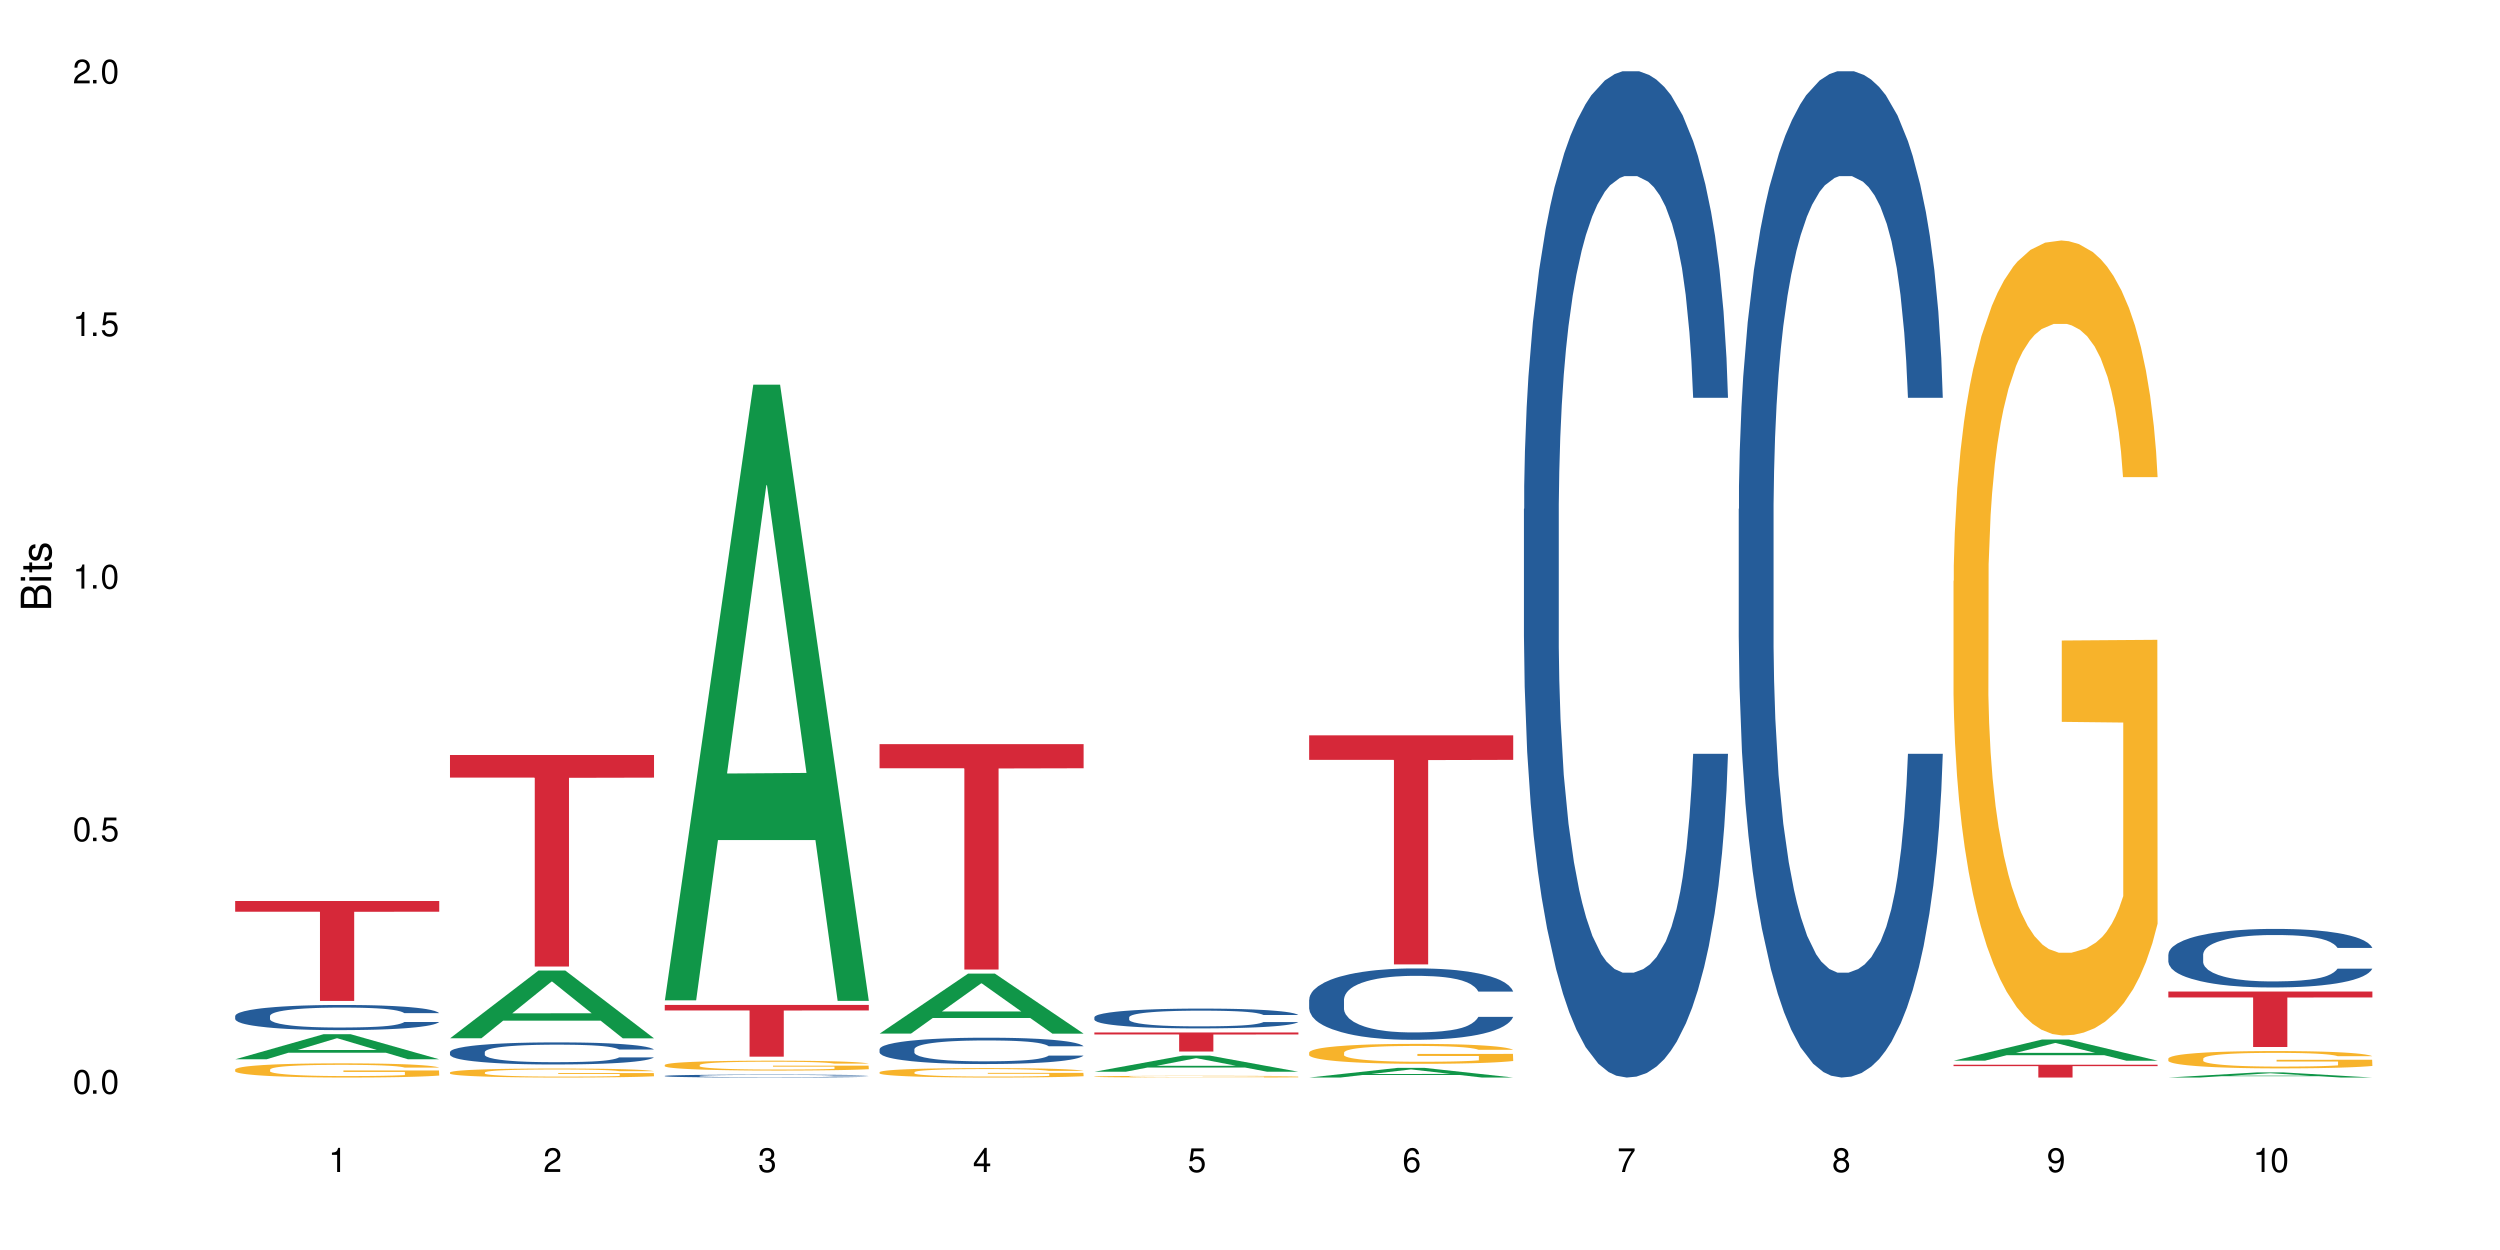 <?xml version="1.0" encoding="UTF-8"?>
<svg xmlns="http://www.w3.org/2000/svg" xmlns:xlink="http://www.w3.org/1999/xlink" width="720" height="360" viewBox="0 0 720 360">
<defs>
<g>
<g id="glyph-0-0">
</g>
<g id="glyph-0-1">
<path d="M 2.641 -6.938 C 2 -6.938 1.422 -6.656 1.078 -6.172 C 0.641 -5.562 0.406 -4.641 0.406 -3.359 C 0.406 -1.016 1.188 0.219 2.641 0.219 C 4.078 0.219 4.859 -1.016 4.859 -3.297 C 4.859 -4.641 4.656 -5.547 4.203 -6.172 C 3.844 -6.656 3.281 -6.938 2.641 -6.938 Z M 2.641 -6.188 C 3.547 -6.188 4 -5.25 4 -3.375 C 4 -1.406 3.562 -0.484 2.625 -0.484 C 1.734 -0.484 1.281 -1.438 1.281 -3.344 C 1.281 -5.25 1.734 -6.188 2.641 -6.188 Z M 2.641 -6.188 "/>
</g>
<g id="glyph-0-2">
<path d="M 1.828 -1 L 0.828 -1 L 0.828 0 L 1.828 0 Z M 1.828 -1 "/>
</g>
<g id="glyph-0-3">
<path d="M 4.562 -6.797 L 1.062 -6.797 L 0.547 -3.094 L 1.328 -3.094 C 1.719 -3.562 2.047 -3.734 2.578 -3.734 C 3.484 -3.734 4.062 -3.109 4.062 -2.094 C 4.062 -1.125 3.484 -0.531 2.578 -0.531 C 1.828 -0.531 1.375 -0.906 1.188 -1.672 L 0.328 -1.672 C 0.453 -1.109 0.547 -0.844 0.75 -0.594 C 1.125 -0.078 1.828 0.219 2.594 0.219 C 3.969 0.219 4.922 -0.781 4.922 -2.219 C 4.922 -3.562 4.031 -4.484 2.719 -4.484 C 2.25 -4.484 1.859 -4.359 1.469 -4.062 L 1.734 -5.969 L 4.562 -5.969 Z M 4.562 -6.797 "/>
</g>
<g id="glyph-0-4">
<path d="M 2.484 -4.938 L 2.484 0 L 3.328 0 L 3.328 -6.938 L 2.766 -6.938 C 2.469 -5.875 2.281 -5.734 0.984 -5.562 L 0.984 -4.938 Z M 2.484 -4.938 "/>
</g>
<g id="glyph-0-5">
<path d="M 4.859 -0.828 L 1.281 -0.828 C 1.359 -1.406 1.672 -1.781 2.5 -2.281 L 3.469 -2.828 C 4.406 -3.344 4.906 -4.062 4.906 -4.906 C 4.906 -5.484 4.672 -6.031 4.266 -6.406 C 3.859 -6.766 3.375 -6.938 2.719 -6.938 C 1.859 -6.938 1.219 -6.625 0.844 -6.031 C 0.609 -5.672 0.5 -5.234 0.484 -4.531 L 1.328 -4.531 C 1.359 -5.016 1.406 -5.281 1.531 -5.516 C 1.75 -5.938 2.188 -6.203 2.703 -6.203 C 3.469 -6.203 4.031 -5.641 4.031 -4.891 C 4.031 -4.344 3.719 -3.859 3.125 -3.516 L 2.234 -3 C 0.812 -2.172 0.406 -1.531 0.328 -0.016 L 4.859 -0.016 Z M 4.859 -0.828 "/>
</g>
<g id="glyph-0-6">
<path d="M 2.125 -3.188 L 2.578 -3.188 C 3.5 -3.188 3.984 -2.766 3.984 -1.922 C 3.984 -1.062 3.469 -0.531 2.594 -0.531 C 1.656 -0.531 1.203 -1 1.156 -2.016 L 0.312 -2.016 C 0.344 -1.453 0.438 -1.094 0.609 -0.781 C 0.953 -0.109 1.625 0.219 2.547 0.219 C 3.953 0.219 4.859 -0.625 4.859 -1.938 C 4.859 -2.828 4.516 -3.297 3.703 -3.594 C 4.344 -3.844 4.656 -4.328 4.656 -5.031 C 4.656 -6.219 3.875 -6.938 2.578 -6.938 C 1.203 -6.938 0.484 -6.172 0.453 -4.703 L 1.297 -4.703 C 1.312 -5.125 1.344 -5.359 1.453 -5.578 C 1.641 -5.969 2.062 -6.203 2.594 -6.203 C 3.344 -6.203 3.797 -5.75 3.797 -5 C 3.797 -4.516 3.609 -4.219 3.25 -4.047 C 3.016 -3.953 2.703 -3.922 2.125 -3.906 Z M 2.125 -3.188 "/>
</g>
<g id="glyph-0-7">
<path d="M 3.141 -1.672 L 3.141 0 L 3.984 0 L 3.984 -1.672 L 4.984 -1.672 L 4.984 -2.438 L 3.984 -2.438 L 3.984 -6.938 L 3.359 -6.938 L 0.266 -2.578 L 0.266 -1.672 Z M 3.141 -2.438 L 1 -2.438 L 3.141 -5.5 Z M 3.141 -2.438 "/>
</g>
<g id="glyph-0-8">
<path d="M 4.781 -5.125 C 4.609 -6.266 3.891 -6.938 2.844 -6.938 C 2.094 -6.938 1.422 -6.578 1.031 -5.953 C 0.594 -5.266 0.406 -4.422 0.406 -3.172 C 0.406 -2 0.578 -1.25 0.984 -0.641 C 1.359 -0.078 1.953 0.219 2.703 0.219 C 3.984 0.219 4.922 -0.75 4.922 -2.094 C 4.922 -3.375 4.062 -4.281 2.844 -4.281 C 2.172 -4.281 1.641 -4.031 1.281 -3.516 C 1.281 -5.234 1.828 -6.188 2.797 -6.188 C 3.391 -6.188 3.797 -5.797 3.938 -5.125 Z M 2.734 -3.531 C 3.547 -3.531 4.062 -2.953 4.062 -2.031 C 4.062 -1.156 3.484 -0.531 2.703 -0.531 C 1.922 -0.531 1.328 -1.188 1.328 -2.078 C 1.328 -2.938 1.906 -3.531 2.734 -3.531 Z M 2.734 -3.531 "/>
</g>
<g id="glyph-0-9">
<path d="M 4.984 -6.797 L 0.438 -6.797 L 0.438 -5.969 L 4.109 -5.969 C 2.5 -3.656 1.828 -2.234 1.328 0 L 2.219 0 C 2.594 -2.172 3.453 -4.047 4.984 -6.094 Z M 4.984 -6.797 "/>
</g>
<g id="glyph-0-10">
<path d="M 3.75 -3.656 C 4.469 -4.094 4.688 -4.438 4.688 -5.078 C 4.688 -6.172 3.844 -6.938 2.641 -6.938 C 1.438 -6.938 0.594 -6.172 0.594 -5.094 C 0.594 -4.438 0.812 -4.094 1.516 -3.656 C 0.734 -3.266 0.359 -2.703 0.359 -1.922 C 0.359 -0.656 1.281 0.219 2.641 0.219 C 3.984 0.219 4.922 -0.656 4.922 -1.922 C 4.922 -2.703 4.531 -3.266 3.75 -3.656 Z M 2.641 -6.188 C 3.359 -6.188 3.812 -5.75 3.812 -5.062 C 3.812 -4.406 3.344 -3.984 2.641 -3.984 C 1.922 -3.984 1.453 -4.406 1.453 -5.078 C 1.453 -5.75 1.922 -6.188 2.641 -6.188 Z M 2.641 -3.266 C 3.484 -3.266 4.062 -2.719 4.062 -1.906 C 4.062 -1.078 3.484 -0.531 2.625 -0.531 C 1.797 -0.531 1.219 -1.094 1.219 -1.906 C 1.219 -2.719 1.781 -3.266 2.641 -3.266 Z M 2.641 -3.266 "/>
</g>
<g id="glyph-0-11">
<path d="M 0.516 -1.578 C 0.672 -0.453 1.406 0.219 2.438 0.219 C 3.188 0.219 3.859 -0.141 4.266 -0.766 C 4.688 -1.453 4.891 -2.297 4.891 -3.547 C 4.891 -4.719 4.703 -5.453 4.312 -6.078 C 3.938 -6.641 3.344 -6.938 2.594 -6.938 C 1.297 -6.938 0.359 -5.969 0.359 -4.625 C 0.359 -3.344 1.234 -2.453 2.453 -2.453 C 3.094 -2.453 3.578 -2.672 4.016 -3.203 C 4 -1.484 3.469 -0.531 2.5 -0.531 C 1.906 -0.531 1.484 -0.906 1.359 -1.578 Z M 2.578 -6.203 C 3.375 -6.203 3.969 -5.531 3.969 -4.641 C 3.969 -3.797 3.391 -3.188 2.547 -3.188 C 1.734 -3.188 1.234 -3.766 1.234 -4.688 C 1.234 -5.562 1.797 -6.203 2.578 -6.203 Z M 2.578 -6.203 "/>
</g>
<g id="glyph-1-0">
</g>
<g id="glyph-1-1">
<path d="M 0 -0.953 L 0 -4.891 C 0 -5.719 -0.234 -6.344 -0.734 -6.797 C -1.188 -7.234 -1.812 -7.469 -2.5 -7.469 C -3.547 -7.469 -4.188 -7 -4.625 -5.875 C -4.984 -6.688 -5.625 -7.094 -6.531 -7.094 C -7.172 -7.094 -7.734 -6.859 -8.141 -6.391 C -8.562 -5.922 -8.75 -5.344 -8.75 -4.5 L -8.75 -0.953 Z M -4.984 -2.062 L -7.766 -2.062 L -7.766 -4.219 C -7.766 -4.844 -7.688 -5.203 -7.453 -5.5 C -7.219 -5.812 -6.859 -5.969 -6.375 -5.969 C -5.891 -5.969 -5.531 -5.812 -5.297 -5.5 C -5.062 -5.203 -4.984 -4.844 -4.984 -4.219 Z M -0.984 -2.062 L -4 -2.062 L -4 -4.781 C -4 -5.766 -3.438 -6.359 -2.484 -6.359 C -1.547 -6.359 -0.984 -5.766 -0.984 -4.781 Z M -0.984 -2.062 "/>
</g>
<g id="glyph-1-2">
<path d="M -6.281 -1.797 L -6.281 -0.797 L 0 -0.797 L 0 -1.797 Z M -8.75 -1.797 L -8.75 -0.797 L -7.484 -0.797 L -7.484 -1.797 Z M -8.75 -1.797 "/>
</g>
<g id="glyph-1-3">
<path d="M -6.281 -3.047 L -6.281 -2.016 L -8.016 -2.016 L -8.016 -1.016 L -6.281 -1.016 L -6.281 -0.172 L -5.469 -0.172 L -5.469 -1.016 L -0.719 -1.016 C -0.078 -1.016 0.281 -1.453 0.281 -2.234 C 0.281 -2.5 0.25 -2.719 0.188 -3.047 L -0.641 -3.047 C -0.609 -2.906 -0.594 -2.766 -0.594 -2.562 C -0.594 -2.141 -0.719 -2.016 -1.156 -2.016 L -5.469 -2.016 L -5.469 -3.047 Z M -6.281 -3.047 "/>
</g>
<g id="glyph-1-4">
<path d="M -4.531 -5.25 C -5.766 -5.25 -6.469 -4.422 -6.469 -2.969 C -6.469 -1.516 -5.719 -0.562 -4.547 -0.562 C -3.562 -0.562 -3.094 -1.062 -2.734 -2.562 L -2.516 -3.484 C -2.344 -4.188 -2.094 -4.469 -1.641 -4.469 C -1.047 -4.469 -0.641 -3.875 -0.641 -3 C -0.641 -2.453 -0.797 -2 -1.062 -1.75 C -1.25 -1.594 -1.422 -1.531 -1.875 -1.469 L -1.875 -0.406 C -0.422 -0.453 0.281 -1.266 0.281 -2.922 C 0.281 -4.5 -0.5 -5.516 -1.719 -5.516 C -2.656 -5.516 -3.172 -4.984 -3.469 -3.734 L -3.703 -2.766 C -3.891 -1.953 -4.156 -1.609 -4.594 -1.609 C -5.188 -1.609 -5.547 -2.125 -5.547 -2.938 C -5.547 -3.75 -5.203 -4.172 -4.531 -4.203 Z M -4.531 -5.25 "/>
</g>
</g>
</defs>
<rect x="-72" y="-36" width="864" height="432" fill="rgb(100%, 100%, 100%)" fill-opacity="1"/>
<path fill-rule="nonzero" fill="rgb(6.275%, 58.824%, 28.235%)" fill-opacity="1" d="M 67.73 305.074 L 67.793 305.066 L 93.223 297.84 L 100.945 297.84 L 126.5 305.078 L 117.52 305.078 L 111.117 303.188 L 83.051 303.188 L 76.773 305.074 L 67.73 305.074 L 85.75 302.406 L 108.543 302.402 L 97.176 299.023 L 97.051 299.016 L 96.926 299.035 L 85.688 302.402 L 85.75 302.406 Z M 67.73 305.074 "/>
<path fill-rule="nonzero" fill="rgb(14.51%, 36.078%, 60%)" fill-opacity="1" d="M 67.73 292.586 L 67.801 292.578 L 67.801 292.418 L 68.02 292.168 L 68.52 291.852 L 69.02 291.633 L 70.312 291.242 L 72.102 290.863 L 73.965 290.574 L 75.328 290.398 L 76.547 290.27 L 79.34 290.023 L 81.133 289.898 L 83.066 289.785 L 85.434 289.672 L 87.152 289.605 L 91.023 289.5 L 93.891 289.453 L 96.113 289.434 L 100.914 289.434 L 103.781 289.461 L 105.859 289.492 L 108.152 289.547 L 110.086 289.605 L 113.457 289.75 L 116.465 289.938 L 117.828 290.043 L 119.977 290.25 L 121.625 290.445 L 122.773 290.617 L 124.062 290.863 L 125.207 291.16 L 126.07 291.5 L 126.5 291.785 L 116.465 291.785 L 115.965 291.52 L 115.391 291.312 L 114.316 291.043 L 113.238 290.852 L 111.734 290.66 L 110.375 290.531 L 108.512 290.406 L 106.863 290.328 L 105.141 290.27 L 103.492 290.227 L 100.34 290.188 L 96.684 290.188 L 95.324 290.203 L 92.527 290.254 L 91.023 290.301 L 88.871 290.395 L 87.367 290.48 L 85.578 290.613 L 84.359 290.727 L 82.852 290.898 L 81.777 291.051 L 80.559 291.266 L 79.844 291.434 L 79.199 291.617 L 78.625 291.836 L 78.195 292.066 L 77.906 292.312 L 77.766 292.551 L 77.766 293.578 L 77.906 293.816 L 78.266 294.094 L 79.199 294.496 L 80.559 294.848 L 82.137 295.125 L 83.641 295.324 L 84.5 295.418 L 85.648 295.523 L 87.441 295.656 L 90.02 295.789 L 91.523 295.84 L 93.816 295.895 L 96.184 295.922 L 99.336 295.922 L 102.133 295.895 L 103.996 295.859 L 105.93 295.809 L 108.582 295.695 L 110.23 295.59 L 111.664 295.465 L 112.738 295.336 L 113.457 295.23 L 114.531 295.027 L 115.391 294.801 L 116.035 294.57 L 116.465 294.344 L 126.5 294.344 L 126.07 294.609 L 125.422 294.867 L 124.777 295.059 L 123.777 295.293 L 122.629 295.496 L 120.98 295.727 L 119.617 295.879 L 117.828 296.047 L 116.18 296.172 L 114.387 296.285 L 111.734 296.418 L 110.016 296.484 L 108.152 296.543 L 105.93 296.594 L 103.137 296.641 L 100.125 296.668 L 97.328 296.676 L 94.32 296.66 L 92.098 296.637 L 89.16 296.574 L 85.504 296.457 L 82.852 296.332 L 80.773 296.203 L 78.984 296.074 L 76.977 295.895 L 74.395 295.602 L 72.82 295.379 L 71.746 295.191 L 70.527 294.934 L 69.664 294.703 L 68.664 294.332 L 67.945 293.863 L 67.73 293.496 Z M 67.73 292.586 "/>
<path fill-rule="nonzero" fill="rgb(96.863%, 70.196%, 16.863%)" fill-opacity="1" d="M 67.73 307.996 L 67.801 307.992 L 67.801 307.918 L 68.09 307.75 L 68.805 307.516 L 69.738 307.328 L 70.742 307.176 L 71.387 307.098 L 72.461 306.988 L 73.395 306.906 L 75.758 306.734 L 78.77 306.578 L 80.418 306.512 L 82.281 306.449 L 84.93 306.379 L 86.148 306.352 L 89.875 306.293 L 94.105 306.254 L 98.762 306.242 L 100.914 306.246 L 103.852 306.262 L 107.863 306.305 L 110.16 306.34 L 111.949 306.379 L 113.812 306.426 L 116.105 306.5 L 118.258 306.59 L 119.977 306.68 L 121.695 306.793 L 123.129 306.91 L 124.348 307.043 L 125.422 307.199 L 126.07 307.332 L 126.5 307.461 L 116.535 307.461 L 115.965 307.332 L 115.32 307.23 L 114.242 307.105 L 113.168 307.016 L 112.094 306.945 L 110.086 306.848 L 108.367 306.789 L 106.215 306.734 L 104.137 306.703 L 101.773 306.68 L 100.34 306.672 L 96.543 306.672 L 93.102 306.699 L 91.094 306.73 L 89.66 306.758 L 87.656 306.816 L 86.438 306.859 L 85.719 306.891 L 83.57 307.004 L 82.137 307.109 L 81.348 307.18 L 80.344 307.293 L 79.629 307.395 L 78.84 307.543 L 78.41 307.656 L 77.836 307.91 L 77.766 308.582 L 77.98 308.723 L 78.41 308.875 L 78.984 309.012 L 79.844 309.152 L 80.703 309.262 L 82.207 309.406 L 83.496 309.504 L 84.5 309.566 L 86.438 309.668 L 87.227 309.703 L 89.09 309.77 L 91.023 309.82 L 93.387 309.867 L 95.18 309.887 L 98.047 309.906 L 101.703 309.906 L 106 309.883 L 108.727 309.855 L 110.59 309.824 L 111.809 309.797 L 113.312 309.758 L 114.387 309.719 L 115.391 309.68 L 116.609 309.617 L 116.609 308.723 L 98.906 308.719 L 98.906 308.301 L 126.426 308.297 L 126.5 309.758 L 124.992 309.859 L 123.129 309.957 L 121.34 310.031 L 119.477 310.094 L 116.824 310.164 L 114.672 310.211 L 111.375 310.262 L 108.367 310.297 L 105.215 310.316 L 102.418 310.328 L 99.121 310.332 L 96.184 310.324 L 93.031 310.301 L 90.52 310.273 L 88.227 310.234 L 85.934 310.188 L 83.066 310.109 L 81.203 310.043 L 79.27 309.965 L 77.336 309.875 L 75.613 309.773 L 74.469 309.695 L 73.32 309.605 L 72.102 309.492 L 70.957 309.367 L 70.098 309.25 L 69.309 309.117 L 68.734 308.996 L 68.16 308.828 L 67.875 308.691 L 67.73 308.578 Z M 67.73 307.996 "/>
<path fill-rule="nonzero" fill="rgb(83.922%, 15.686%, 22.353%)" fill-opacity="1" d="M 67.73 259.492 L 126.5 259.492 L 126.5 262.574 L 102.008 262.602 L 102.008 288.27 L 92.152 288.27 L 92.152 262.625 L 92.008 262.574 L 67.73 262.574 Z M 67.73 259.492 "/>
<path fill-rule="nonzero" fill="rgb(6.275%, 58.824%, 28.235%)" fill-opacity="1" d="M 129.594 299.027 L 129.656 299.008 L 155.082 279.516 L 162.805 279.516 L 188.359 299.047 L 179.383 299.047 L 172.977 293.949 L 144.91 293.949 L 138.633 299.027 L 129.594 299.027 L 147.613 291.84 L 170.402 291.82 L 159.039 282.707 L 158.914 282.688 L 158.789 282.742 L 147.547 291.82 L 147.613 291.84 Z M 129.594 299.027 "/>
<path fill-rule="nonzero" fill="rgb(14.51%, 36.078%, 60%)" fill-opacity="1" d="M 129.594 302.977 L 129.664 302.973 L 129.664 302.832 L 129.879 302.609 L 130.379 302.332 L 130.883 302.141 L 132.172 301.797 L 133.965 301.465 L 135.828 301.211 L 137.188 301.059 L 138.406 300.941 L 141.203 300.727 L 142.992 300.617 L 144.93 300.516 L 147.293 300.418 L 149.016 300.359 L 152.883 300.266 L 155.75 300.227 L 157.973 300.211 L 162.773 300.211 L 165.641 300.234 L 167.719 300.262 L 170.012 300.309 L 171.949 300.359 L 175.316 300.488 L 178.324 300.652 L 179.688 300.746 L 181.836 300.926 L 183.484 301.098 L 184.633 301.25 L 185.922 301.465 L 187.07 301.727 L 187.93 302.023 L 188.359 302.273 L 178.324 302.273 L 177.824 302.039 L 177.25 301.859 L 176.176 301.621 L 175.102 301.453 L 173.598 301.285 L 172.234 301.176 L 170.371 301.062 L 168.723 300.996 L 167.004 300.941 L 165.355 300.906 L 162.199 300.871 L 158.547 300.871 L 157.184 300.883 L 154.391 300.93 L 152.883 300.973 L 150.734 301.051 L 149.23 301.129 L 147.438 301.246 L 146.219 301.344 L 144.715 301.496 L 143.641 301.629 L 142.422 301.82 L 141.703 301.965 L 141.059 302.129 L 140.484 302.32 L 140.055 302.523 L 139.77 302.738 L 139.625 302.949 L 139.625 303.848 L 139.77 304.059 L 140.129 304.301 L 141.059 304.656 L 142.422 304.965 L 143.996 305.211 L 145.504 305.383 L 146.363 305.465 L 147.508 305.559 L 149.301 305.676 L 151.879 305.789 L 153.387 305.836 L 155.68 305.883 L 158.043 305.906 L 161.199 305.906 L 163.992 305.883 L 165.855 305.855 L 167.789 305.809 L 170.441 305.711 L 172.09 305.617 L 173.523 305.508 L 174.598 305.395 L 175.316 305.301 L 176.391 305.121 L 177.25 304.926 L 177.895 304.723 L 178.324 304.523 L 188.359 304.523 L 187.93 304.758 L 187.285 304.984 L 186.641 305.152 L 185.637 305.355 L 184.488 305.535 L 182.84 305.738 L 181.48 305.871 L 179.688 306.02 L 178.039 306.129 L 176.246 306.227 L 173.598 306.344 L 171.875 306.402 L 170.012 306.453 L 167.789 306.5 L 164.996 306.539 L 161.984 306.562 L 159.191 306.57 L 156.18 306.559 L 153.957 306.535 L 151.02 306.484 L 147.367 306.379 L 144.715 306.27 L 142.637 306.156 L 140.844 306.039 L 138.836 305.883 L 136.258 305.629 L 134.68 305.43 L 133.605 305.27 L 132.387 305.039 L 131.527 304.836 L 130.523 304.512 L 129.809 304.098 L 129.594 303.777 Z M 129.594 302.977 "/>
<path fill-rule="nonzero" fill="rgb(96.863%, 70.196%, 16.863%)" fill-opacity="1" d="M 129.594 308.848 L 129.664 308.844 L 129.664 308.797 L 129.949 308.691 L 130.668 308.543 L 131.598 308.422 L 132.602 308.328 L 133.246 308.277 L 134.32 308.207 L 135.254 308.152 L 137.617 308.047 L 140.629 307.949 L 142.277 307.906 L 144.141 307.863 L 146.793 307.82 L 148.012 307.805 L 151.738 307.766 L 155.965 307.742 L 160.625 307.734 L 162.773 307.738 L 165.711 307.746 L 169.727 307.773 L 172.02 307.797 L 173.812 307.82 L 175.676 307.852 L 177.969 307.898 L 180.117 307.953 L 181.836 308.012 L 183.559 308.082 L 184.992 308.16 L 186.211 308.242 L 187.285 308.34 L 187.93 308.426 L 188.359 308.508 L 178.398 308.508 L 177.824 308.426 L 177.18 308.359 L 176.105 308.281 L 175.031 308.227 L 173.953 308.18 L 171.949 308.117 L 170.227 308.082 L 168.078 308.047 L 166 308.027 L 163.633 308.012 L 162.199 308.008 L 158.402 308.008 L 154.961 308.023 L 152.957 308.043 L 151.523 308.062 L 149.516 308.098 L 148.297 308.125 L 147.582 308.145 L 145.43 308.219 L 143.996 308.285 L 143.207 308.328 L 142.207 308.402 L 141.488 308.465 L 140.699 308.559 L 140.27 308.633 L 139.695 308.793 L 139.625 309.219 L 139.84 309.309 L 140.27 309.406 L 140.844 309.492 L 141.703 309.582 L 142.562 309.652 L 144.07 309.742 L 145.359 309.805 L 146.363 309.848 L 148.297 309.91 L 149.086 309.93 L 150.949 309.973 L 152.883 310.008 L 155.25 310.035 L 157.039 310.051 L 159.906 310.062 L 163.562 310.062 L 167.863 310.047 L 170.586 310.027 L 172.449 310.008 L 173.668 309.992 L 175.172 309.969 L 176.246 309.941 L 177.25 309.918 L 178.469 309.875 L 178.469 309.309 L 160.766 309.309 L 160.766 309.043 L 188.289 309.039 L 188.359 309.969 L 186.855 310.031 L 184.992 310.094 L 183.199 310.141 L 181.336 310.18 L 178.684 310.227 L 176.535 310.254 L 173.238 310.289 L 170.227 310.309 L 167.074 310.324 L 164.277 310.328 L 160.984 310.332 L 158.043 310.328 L 154.891 310.312 L 152.383 310.293 L 150.09 310.27 L 147.797 310.238 L 144.93 310.191 L 143.066 310.148 L 141.129 310.102 L 139.195 310.039 L 137.477 309.977 L 136.328 309.926 L 135.184 309.871 L 133.965 309.797 L 132.816 309.719 L 131.957 309.645 L 131.168 309.562 L 130.594 309.484 L 130.023 309.375 L 129.734 309.289 L 129.594 309.219 Z M 129.594 308.848 "/>
<path fill-rule="nonzero" fill="rgb(83.922%, 15.686%, 22.353%)" fill-opacity="1" d="M 129.594 217.438 L 188.359 217.438 L 188.359 223.957 L 163.867 224.016 L 163.867 278.352 L 154.012 278.352 L 154.012 224.074 L 153.871 223.957 L 129.594 223.957 Z M 129.594 217.438 "/>
<path fill-rule="nonzero" fill="rgb(6.275%, 58.824%, 28.235%)" fill-opacity="1" d="M 191.453 288.09 L 191.516 287.922 L 216.945 110.793 L 224.668 110.793 L 250.219 288.254 L 241.242 288.254 L 234.84 241.93 L 206.773 241.93 L 200.492 288.09 L 191.453 288.09 L 209.473 222.77 L 232.266 222.602 L 220.898 139.785 L 220.773 139.621 L 220.648 140.121 L 209.41 222.602 L 209.473 222.77 Z M 191.453 288.09 "/>
<path fill-rule="nonzero" fill="rgb(14.51%, 36.078%, 60%)" fill-opacity="1" d="M 191.453 309.855 L 191.523 309.855 L 191.523 309.836 L 191.738 309.809 L 192.242 309.77 L 192.742 309.746 L 194.031 309.699 L 195.824 309.656 L 197.688 309.621 L 199.051 309.602 L 200.27 309.586 L 203.062 309.559 L 204.855 309.543 L 206.789 309.531 L 209.156 309.516 L 210.875 309.508 L 214.746 309.496 L 217.613 309.492 L 219.832 309.488 L 224.637 309.488 L 227.5 309.492 L 229.582 309.496 L 231.875 309.504 L 233.809 309.508 L 237.176 309.527 L 240.188 309.547 L 241.547 309.559 L 243.699 309.586 L 245.348 309.605 L 246.492 309.629 L 247.785 309.656 L 248.93 309.691 L 249.789 309.73 L 250.219 309.762 L 240.188 309.762 L 239.684 309.73 L 239.113 309.707 L 238.035 309.676 L 236.961 309.652 L 235.457 309.633 L 234.094 309.617 L 232.23 309.602 L 230.582 309.594 L 228.863 309.586 L 227.215 309.582 L 224.062 309.578 L 219.043 309.578 L 216.25 309.586 L 214.746 309.59 L 212.594 309.602 L 211.09 309.609 L 209.297 309.625 L 208.078 309.641 L 206.574 309.66 L 205.5 309.676 L 204.281 309.703 L 203.566 309.723 L 202.918 309.742 L 202.348 309.77 L 201.918 309.797 L 201.629 309.824 L 201.484 309.852 L 201.484 309.973 L 201.629 310 L 201.988 310.031 L 202.918 310.078 L 204.281 310.121 L 205.859 310.152 L 207.363 310.176 L 208.223 310.188 L 209.371 310.199 L 211.16 310.215 L 213.742 310.23 L 215.246 310.234 L 217.539 310.242 L 219.906 310.246 L 223.059 310.246 L 225.852 310.242 L 227.715 310.238 L 229.652 310.23 L 232.305 310.219 L 233.953 310.207 L 235.387 310.191 L 236.461 310.176 L 237.176 310.164 L 238.254 310.141 L 239.113 310.113 L 239.758 310.086 L 240.188 310.062 L 250.219 310.062 L 249.789 310.094 L 249.145 310.121 L 248.5 310.145 L 247.496 310.172 L 246.352 310.195 L 244.703 310.223 L 243.34 310.238 L 241.547 310.258 L 239.898 310.273 L 238.109 310.285 L 235.457 310.301 L 233.738 310.309 L 231.875 310.316 L 229.652 310.324 L 226.855 310.328 L 223.848 310.332 L 218.043 310.332 L 215.82 310.328 L 212.883 310.32 L 209.227 310.309 L 206.574 310.293 L 204.496 310.277 L 202.703 310.262 L 200.699 310.242 L 198.117 310.207 L 196.543 310.18 L 195.465 310.16 L 194.246 310.129 L 193.387 310.102 L 192.383 310.059 L 191.668 310.004 L 191.453 309.961 Z M 191.453 309.855 "/>
<path fill-rule="nonzero" fill="rgb(96.863%, 70.196%, 16.863%)" fill-opacity="1" d="M 191.453 306.695 L 191.523 306.695 L 191.523 306.641 L 191.812 306.523 L 192.527 306.363 L 193.461 306.23 L 194.461 306.125 L 195.109 306.07 L 196.184 305.992 L 197.113 305.938 L 199.48 305.82 L 202.488 305.711 L 204.137 305.664 L 206 305.617 L 208.652 305.57 L 209.871 305.551 L 213.598 305.508 L 217.828 305.484 L 222.484 305.477 L 224.637 305.477 L 227.574 305.488 L 231.586 305.516 L 233.879 305.543 L 235.672 305.57 L 237.535 305.602 L 239.828 305.656 L 241.98 305.719 L 243.699 305.781 L 245.418 305.859 L 246.852 305.941 L 248.07 306.031 L 249.145 306.141 L 249.789 306.234 L 250.219 306.324 L 240.258 306.324 L 239.684 306.234 L 239.039 306.164 L 237.965 306.078 L 236.891 306.016 L 235.816 305.965 L 233.809 305.898 L 232.09 305.855 L 229.938 305.82 L 227.859 305.797 L 225.496 305.781 L 224.062 305.773 L 220.262 305.773 L 216.824 305.793 L 214.816 305.812 L 213.383 305.836 L 211.375 305.875 L 210.156 305.906 L 209.441 305.926 L 207.293 306.008 L 205.859 306.078 L 205.07 306.129 L 204.066 306.207 L 203.348 306.277 L 202.562 306.383 L 202.133 306.461 L 201.559 306.637 L 201.484 307.105 L 201.703 307.203 L 202.133 307.309 L 202.703 307.402 L 203.566 307.504 L 204.426 307.578 L 205.93 307.68 L 207.219 307.746 L 208.223 307.793 L 210.156 307.863 L 210.945 307.887 L 212.809 307.934 L 214.746 307.969 L 217.109 308 L 218.902 308.016 L 221.77 308.027 L 225.422 308.027 L 229.723 308.012 L 232.445 307.992 L 234.309 307.973 L 235.527 307.953 L 237.035 307.926 L 238.109 307.898 L 239.113 307.871 L 240.332 307.824 L 240.332 307.203 L 222.629 307.199 L 222.629 306.91 L 250.148 306.906 L 250.219 307.926 L 248.715 307.996 L 246.852 308.062 L 245.059 308.113 L 243.195 308.16 L 240.547 308.207 L 238.395 308.238 L 235.098 308.277 L 232.09 308.301 L 228.934 308.316 L 226.141 308.324 L 222.844 308.324 L 219.906 308.32 L 216.75 308.305 L 214.242 308.285 L 211.949 308.258 L 209.656 308.223 L 206.789 308.168 L 204.926 308.125 L 202.992 308.07 L 201.055 308.004 L 199.336 307.934 L 198.191 307.879 L 197.043 307.816 L 195.824 307.738 L 194.68 307.652 L 193.816 307.57 L 193.031 307.48 L 192.457 307.395 L 191.883 307.277 L 191.598 307.184 L 191.453 307.102 Z M 191.453 306.695 "/>
<path fill-rule="nonzero" fill="rgb(83.922%, 15.686%, 22.353%)" fill-opacity="1" d="M 191.453 289.418 L 250.219 289.418 L 250.219 291.012 L 225.727 291.027 L 225.727 304.312 L 215.875 304.312 L 215.875 291.043 L 215.73 291.012 L 191.453 291.012 Z M 191.453 289.418 "/>
<path fill-rule="nonzero" fill="rgb(6.275%, 58.824%, 28.235%)" fill-opacity="1" d="M 253.312 297.684 L 253.375 297.664 L 278.805 280.398 L 286.527 280.398 L 312.082 297.699 L 303.102 297.699 L 296.699 293.184 L 268.633 293.184 L 262.355 297.684 L 253.312 297.684 L 271.332 291.312 L 294.125 291.297 L 282.762 283.223 L 282.633 283.207 L 282.508 283.254 L 271.27 291.297 L 271.332 291.312 Z M 253.312 297.684 "/>
<path fill-rule="nonzero" fill="rgb(14.51%, 36.078%, 60%)" fill-opacity="1" d="M 253.312 302.16 L 253.387 302.156 L 253.387 301.988 L 253.602 301.727 L 254.102 301.391 L 254.605 301.164 L 255.895 300.754 L 257.684 300.359 L 259.547 300.055 L 260.91 299.875 L 262.129 299.734 L 264.922 299.48 L 266.715 299.348 L 268.652 299.23 L 271.016 299.113 L 272.734 299.043 L 276.605 298.93 L 279.473 298.883 L 281.695 298.863 L 286.496 298.863 L 289.363 298.891 L 291.441 298.926 L 293.734 298.98 L 295.668 299.043 L 299.039 299.195 L 302.047 299.391 L 303.41 299.5 L 305.559 299.715 L 307.207 299.922 L 308.355 300.102 L 309.645 300.359 L 310.793 300.672 L 311.652 301.023 L 312.082 301.324 L 302.047 301.324 L 301.547 301.047 L 300.973 300.832 L 299.898 300.547 L 298.824 300.344 L 297.316 300.145 L 295.957 300.012 L 294.094 299.883 L 292.445 299.797 L 290.723 299.734 L 289.074 299.695 L 285.922 299.652 L 282.266 299.652 L 280.906 299.668 L 278.109 299.723 L 276.605 299.77 L 274.457 299.867 L 272.949 299.957 L 271.16 300.098 L 269.941 300.215 L 268.434 300.395 L 267.359 300.555 L 266.141 300.781 L 265.426 300.957 L 264.781 301.148 L 264.207 301.379 L 263.777 301.621 L 263.492 301.879 L 263.348 302.125 L 263.348 303.199 L 263.492 303.449 L 263.848 303.742 L 264.781 304.164 L 266.141 304.531 L 267.719 304.824 L 269.223 305.031 L 270.082 305.129 L 271.23 305.238 L 273.023 305.379 L 275.602 305.516 L 277.105 305.57 L 279.402 305.629 L 281.766 305.656 L 284.918 305.656 L 287.715 305.629 L 289.578 305.594 L 291.512 305.535 L 294.164 305.418 L 295.812 305.309 L 297.246 305.176 L 298.32 305.043 L 299.039 304.934 L 300.113 304.719 L 300.973 304.484 L 301.617 304.242 L 302.047 304.004 L 312.082 304.004 L 311.652 304.281 L 311.008 304.551 L 310.363 304.754 L 309.359 304.996 L 308.211 305.211 L 306.562 305.453 L 305.203 305.613 L 303.41 305.785 L 301.762 305.918 L 299.969 306.035 L 297.316 306.176 L 295.598 306.242 L 293.734 306.305 L 291.512 306.363 L 288.719 306.41 L 285.707 306.438 L 282.914 306.445 L 279.902 306.43 L 277.68 306.402 L 274.742 306.34 L 271.086 306.215 L 268.434 306.086 L 266.355 305.953 L 264.566 305.812 L 262.559 305.629 L 259.98 305.32 L 258.402 305.086 L 257.328 304.891 L 256.109 304.621 L 255.25 304.379 L 254.246 303.992 L 253.527 303.5 L 253.312 303.117 Z M 253.312 302.16 "/>
<path fill-rule="nonzero" fill="rgb(96.863%, 70.196%, 16.863%)" fill-opacity="1" d="M 253.312 308.777 L 253.387 308.773 L 253.387 308.723 L 253.672 308.609 L 254.387 308.457 L 255.32 308.332 L 256.324 308.23 L 256.969 308.18 L 258.043 308.105 L 258.977 308.051 L 261.34 307.938 L 264.352 307.832 L 266 307.789 L 267.863 307.746 L 270.516 307.699 L 271.73 307.68 L 275.461 307.641 L 279.688 307.617 L 284.348 307.609 L 286.496 307.613 L 289.434 307.621 L 293.449 307.648 L 295.742 307.672 L 297.531 307.699 L 299.395 307.73 L 301.691 307.781 L 303.84 307.84 L 305.559 307.898 L 307.281 307.973 L 308.715 308.055 L 309.93 308.141 L 311.008 308.246 L 311.652 308.332 L 312.082 308.418 L 302.121 308.418 L 301.547 308.332 L 300.902 308.266 L 299.824 308.184 L 298.75 308.125 L 297.676 308.078 L 295.668 308.012 L 293.949 307.973 L 291.801 307.938 L 289.723 307.914 L 287.355 307.898 L 285.922 307.895 L 282.125 307.895 L 278.684 307.914 L 276.676 307.934 L 275.242 307.953 L 273.238 307.988 L 272.02 308.02 L 271.301 308.039 L 269.152 308.117 L 267.719 308.188 L 266.93 308.234 L 265.926 308.309 L 265.211 308.375 L 264.422 308.473 L 263.992 308.551 L 263.418 308.719 L 263.348 309.164 L 263.562 309.262 L 263.992 309.363 L 264.566 309.453 L 265.426 309.547 L 266.285 309.617 L 267.789 309.715 L 269.082 309.781 L 270.082 309.824 L 272.02 309.891 L 272.809 309.91 L 274.672 309.957 L 276.605 309.992 L 278.973 310.023 L 280.762 310.035 L 283.629 310.051 L 287.285 310.051 L 291.586 310.035 L 294.309 310.016 L 296.172 309.996 L 297.391 309.977 L 298.895 309.949 L 299.969 309.926 L 300.973 309.898 L 302.191 309.855 L 302.191 309.262 L 284.488 309.258 L 284.488 308.98 L 312.008 308.977 L 312.082 309.949 L 310.578 310.016 L 308.715 310.082 L 306.922 310.133 L 305.059 310.172 L 302.406 310.219 L 300.258 310.25 L 296.961 310.285 L 293.949 310.309 L 290.797 310.324 L 288 310.328 L 284.703 310.332 L 281.766 310.328 L 278.613 310.312 L 276.105 310.293 L 273.812 310.27 L 271.516 310.234 L 268.652 310.184 L 266.789 310.141 L 264.852 310.09 L 262.918 310.027 L 261.195 309.961 L 260.051 309.906 L 258.902 309.848 L 257.684 309.773 L 256.539 309.688 L 255.68 309.609 L 254.891 309.523 L 254.316 309.441 L 253.742 309.328 L 253.457 309.242 L 253.312 309.164 Z M 253.312 308.777 "/>
<path fill-rule="nonzero" fill="rgb(83.922%, 15.686%, 22.353%)" fill-opacity="1" d="M 253.312 214.309 L 312.082 214.309 L 312.082 221.258 L 287.59 221.32 L 287.59 279.234 L 277.734 279.234 L 277.734 221.383 L 277.594 221.258 L 253.312 221.258 Z M 253.312 214.309 "/>
<path fill-rule="nonzero" fill="rgb(6.275%, 58.824%, 28.235%)" fill-opacity="1" d="M 315.176 308.664 L 315.238 308.66 L 340.664 304.004 L 348.387 304.004 L 373.941 308.668 L 364.965 308.668 L 358.559 307.449 L 330.496 307.449 L 324.215 308.664 L 315.176 308.664 L 333.195 306.945 L 355.984 306.941 L 344.621 304.766 L 344.496 304.762 L 344.371 304.773 L 333.133 306.941 L 333.195 306.945 Z M 315.176 308.664 "/>
<path fill-rule="nonzero" fill="rgb(14.51%, 36.078%, 60%)" fill-opacity="1" d="M 315.176 292.961 L 315.246 292.953 L 315.246 292.828 L 315.461 292.633 L 315.961 292.379 L 316.465 292.207 L 317.754 291.902 L 319.547 291.605 L 321.41 291.375 L 322.77 291.238 L 323.988 291.137 L 326.785 290.941 L 328.578 290.844 L 330.512 290.754 L 332.875 290.664 L 334.598 290.613 L 338.465 290.531 L 341.332 290.492 L 343.555 290.477 L 348.355 290.477 L 351.223 290.5 L 353.301 290.523 L 355.594 290.566 L 357.531 290.613 L 360.898 290.727 L 363.91 290.875 L 365.27 290.957 L 367.422 291.121 L 369.07 291.277 L 370.215 291.41 L 371.504 291.605 L 372.652 291.84 L 373.512 292.105 L 373.941 292.328 L 363.91 292.328 L 363.406 292.121 L 362.832 291.957 L 361.758 291.746 L 360.684 291.594 L 359.18 291.441 L 357.816 291.344 L 355.953 291.246 L 354.305 291.184 L 352.586 291.137 L 350.938 291.105 L 347.785 291.07 L 344.129 291.07 L 342.766 291.082 L 339.973 291.125 L 338.465 291.16 L 336.316 291.234 L 334.812 291.301 L 333.02 291.406 L 331.801 291.496 L 330.297 291.629 L 329.223 291.75 L 328.004 291.922 L 327.285 292.051 L 326.641 292.199 L 326.066 292.371 L 325.637 292.555 L 325.352 292.746 L 325.207 292.934 L 325.207 293.742 L 325.352 293.93 L 325.711 294.148 L 326.641 294.465 L 328.004 294.742 L 329.578 294.961 L 331.086 295.117 L 331.945 295.191 L 333.09 295.273 L 334.883 295.379 L 337.465 295.484 L 338.969 295.523 L 341.262 295.566 L 343.625 295.586 L 346.781 295.586 L 349.574 295.566 L 351.438 295.539 L 353.375 295.5 L 356.023 295.41 L 357.672 295.328 L 359.105 295.227 L 360.184 295.129 L 360.898 295.043 L 361.973 294.883 L 362.832 294.707 L 363.48 294.523 L 363.91 294.348 L 373.941 294.348 L 373.512 294.555 L 372.867 294.758 L 372.223 294.91 L 371.219 295.094 L 370.07 295.254 L 368.422 295.438 L 367.062 295.555 L 365.27 295.688 L 363.621 295.785 L 361.832 295.875 L 359.18 295.977 L 357.457 296.031 L 355.594 296.078 L 353.375 296.117 L 350.578 296.156 L 347.57 296.176 L 344.773 296.18 L 341.762 296.172 L 339.543 296.148 L 336.602 296.102 L 332.949 296.008 L 330.297 295.91 L 328.219 295.812 L 326.426 295.707 L 324.418 295.566 L 321.84 295.336 L 320.262 295.16 L 319.188 295.012 L 317.969 294.809 L 317.109 294.629 L 316.105 294.336 L 315.391 293.965 L 315.176 293.68 Z M 315.176 292.961 "/>
<path fill-rule="nonzero" fill="rgb(96.863%, 70.196%, 16.863%)" fill-opacity="1" d="M 315.176 310.047 L 315.246 310.047 L 315.246 310.035 L 315.531 310.016 L 316.25 309.988 L 317.18 309.965 L 318.184 309.945 L 318.828 309.938 L 319.906 309.922 L 320.836 309.914 L 323.203 309.891 L 326.211 309.871 L 327.859 309.863 L 329.723 309.855 L 332.375 309.848 L 333.594 309.844 L 337.32 309.836 L 341.547 309.832 L 351.297 309.832 L 355.309 309.84 L 357.602 309.844 L 359.395 309.848 L 361.258 309.855 L 363.551 309.863 L 365.699 309.875 L 367.422 309.887 L 369.141 309.898 L 370.574 309.914 L 371.793 309.93 L 372.867 309.949 L 373.512 309.965 L 373.941 309.98 L 363.98 309.98 L 363.406 309.965 L 362.762 309.953 L 361.688 309.938 L 360.613 309.926 L 359.535 309.918 L 357.531 309.906 L 355.809 309.898 L 353.66 309.891 L 351.582 309.887 L 349.215 309.887 L 347.785 309.883 L 343.984 309.883 L 340.547 309.887 L 338.539 309.891 L 337.105 309.895 L 335.098 309.902 L 333.879 309.906 L 333.164 309.91 L 331.012 309.926 L 329.578 309.938 L 328.793 309.945 L 327.789 309.961 L 327.07 309.973 L 326.281 309.992 L 325.852 310.004 L 325.281 310.035 L 325.207 310.117 L 325.422 310.137 L 325.852 310.152 L 326.426 310.172 L 327.285 310.188 L 328.145 310.199 L 329.652 310.219 L 330.941 310.23 L 331.945 310.238 L 333.879 310.25 L 334.668 310.254 L 336.531 310.262 L 338.465 310.27 L 340.832 310.273 L 342.625 310.277 L 345.488 310.281 L 349.145 310.281 L 353.445 310.277 L 356.168 310.273 L 358.031 310.27 L 359.25 310.266 L 360.754 310.262 L 361.832 310.258 L 362.832 310.254 L 364.051 310.246 L 364.051 310.137 L 346.352 310.137 L 346.352 310.082 L 373.871 310.082 L 373.941 310.262 L 372.438 310.273 L 370.574 310.285 L 368.781 310.297 L 366.918 310.305 L 364.266 310.312 L 362.117 310.316 L 358.82 310.324 L 355.809 310.328 L 352.656 310.332 L 343.625 310.332 L 340.473 310.328 L 337.965 310.324 L 333.379 310.316 L 330.512 310.305 L 328.648 310.297 L 326.715 310.289 L 324.777 310.277 L 323.059 310.266 L 321.91 310.254 L 320.766 310.242 L 319.547 310.23 L 318.398 310.215 L 317.539 310.199 L 316.75 310.184 L 316.18 310.168 L 315.605 310.148 L 315.316 310.133 L 315.176 310.117 Z M 315.176 310.047 "/>
<path fill-rule="nonzero" fill="rgb(83.922%, 15.686%, 22.353%)" fill-opacity="1" d="M 315.176 297.344 L 373.941 297.344 L 373.941 297.934 L 349.449 297.938 L 349.449 302.84 L 339.594 302.84 L 339.594 297.945 L 339.453 297.934 L 315.176 297.934 Z M 315.176 297.344 "/>
<path fill-rule="nonzero" fill="rgb(6.275%, 58.824%, 28.235%)" fill-opacity="1" d="M 377.035 310.328 L 377.098 310.328 L 402.527 307.547 L 410.25 307.547 L 435.805 310.332 L 426.824 310.332 L 420.422 309.605 L 392.355 309.605 L 386.078 310.328 L 377.035 310.328 L 395.055 309.305 L 417.848 309.301 L 406.48 308.004 L 406.355 308 L 406.23 308.008 L 394.992 309.301 L 395.055 309.305 Z M 377.035 310.328 "/>
<path fill-rule="nonzero" fill="rgb(14.51%, 36.078%, 60%)" fill-opacity="1" d="M 377.035 287.859 L 377.105 287.84 L 377.105 287.391 L 377.32 286.676 L 377.824 285.773 L 378.324 285.152 L 379.617 284.047 L 381.406 282.973 L 383.27 282.148 L 384.633 281.66 L 385.852 281.281 L 388.645 280.586 L 390.438 280.23 L 392.371 279.91 L 394.738 279.59 L 396.457 279.402 L 400.328 279.102 L 403.195 278.973 L 405.414 278.914 L 410.219 278.914 L 413.086 278.992 L 415.164 279.086 L 417.457 279.234 L 419.391 279.402 L 422.758 279.816 L 425.77 280.344 L 427.133 280.645 L 429.281 281.227 L 430.93 281.789 L 432.078 282.277 L 433.367 282.973 L 434.512 283.82 L 435.375 284.777 L 435.805 285.586 L 425.77 285.586 L 425.27 284.836 L 424.695 284.25 L 423.621 283.48 L 422.543 282.938 L 421.039 282.391 L 419.68 282.035 L 417.816 281.676 L 416.168 281.453 L 414.445 281.281 L 412.797 281.172 L 409.645 281.059 L 405.988 281.059 L 404.629 281.094 L 401.832 281.246 L 400.328 281.375 L 398.176 281.641 L 396.672 281.883 L 394.879 282.262 L 393.664 282.578 L 392.156 283.066 L 391.082 283.5 L 389.863 284.121 L 389.148 284.59 L 388.504 285.117 L 387.93 285.734 L 387.5 286.395 L 387.211 287.09 L 387.07 287.766 L 387.07 290.68 L 387.211 291.355 L 387.57 292.145 L 388.504 293.289 L 389.863 294.285 L 391.441 295.074 L 392.945 295.641 L 393.805 295.902 L 394.953 296.203 L 396.742 296.578 L 399.324 296.953 L 400.828 297.105 L 403.121 297.254 L 405.488 297.328 L 408.641 297.328 L 411.438 297.254 L 413.301 297.16 L 415.234 297.012 L 417.887 296.691 L 419.535 296.391 L 420.969 296.035 L 422.043 295.676 L 422.758 295.375 L 423.836 294.793 L 424.695 294.156 L 425.34 293.496 L 425.77 292.859 L 435.805 292.859 L 435.375 293.609 L 434.727 294.344 L 434.082 294.887 L 433.078 295.543 L 431.934 296.129 L 430.285 296.785 L 428.922 297.219 L 427.133 297.688 L 425.484 298.043 L 423.691 298.363 L 421.039 298.738 L 419.32 298.926 L 417.457 299.098 L 415.234 299.246 L 412.438 299.379 L 409.43 299.453 L 406.633 299.473 L 403.625 299.434 L 401.402 299.359 L 398.465 299.191 L 394.809 298.852 L 392.156 298.496 L 390.078 298.137 L 388.289 297.762 L 386.281 297.254 L 383.699 296.43 L 382.125 295.789 L 381.047 295.262 L 379.832 294.531 L 378.969 293.871 L 377.969 292.82 L 377.25 291.484 L 377.035 290.453 Z M 377.035 287.859 "/>
<path fill-rule="nonzero" fill="rgb(96.863%, 70.196%, 16.863%)" fill-opacity="1" d="M 377.035 303.098 L 377.105 303.094 L 377.105 302.988 L 377.395 302.75 L 378.109 302.426 L 379.043 302.156 L 380.047 301.949 L 380.691 301.836 L 381.766 301.68 L 382.695 301.566 L 385.062 301.328 L 388.07 301.109 L 389.719 301.016 L 391.582 300.926 L 394.234 300.824 L 395.453 300.789 L 399.18 300.703 L 403.41 300.652 L 408.066 300.637 L 410.219 300.641 L 413.156 300.664 L 417.168 300.719 L 419.461 300.773 L 421.254 300.824 L 423.117 300.895 L 425.41 301 L 427.562 301.125 L 429.281 301.25 L 431 301.406 L 432.434 301.574 L 433.652 301.758 L 434.727 301.98 L 435.375 302.164 L 435.805 302.348 L 425.84 302.348 L 425.27 302.164 L 424.621 302.023 L 423.547 301.848 L 422.473 301.723 L 421.398 301.621 L 419.391 301.484 L 417.672 301.402 L 415.52 301.328 L 413.441 301.281 L 411.078 301.25 L 409.645 301.238 L 405.848 301.238 L 402.406 301.277 L 400.398 301.316 L 398.965 301.359 L 396.961 301.438 L 395.742 301.504 L 395.023 301.543 L 392.875 301.707 L 391.441 301.855 L 390.652 301.953 L 389.648 302.109 L 388.934 302.254 L 388.145 302.461 L 387.715 302.621 L 387.141 302.977 L 387.07 303.922 L 387.285 304.121 L 387.715 304.336 L 388.289 304.523 L 389.148 304.727 L 390.008 304.875 L 391.512 305.082 L 392.801 305.219 L 393.805 305.309 L 395.742 305.449 L 396.527 305.496 L 398.391 305.59 L 400.328 305.664 L 402.691 305.727 L 404.484 305.758 L 407.352 305.785 L 411.008 305.785 L 415.305 305.754 L 418.031 305.711 L 419.895 305.668 L 421.109 305.633 L 422.617 305.574 L 423.691 305.523 L 424.695 305.465 L 425.914 305.375 L 425.914 304.121 L 408.211 304.117 L 408.211 303.527 L 435.73 303.523 L 435.805 305.574 L 434.297 305.715 L 432.434 305.852 L 430.645 305.957 L 428.781 306.047 L 426.129 306.148 L 423.977 306.211 L 420.68 306.285 L 417.672 306.332 L 414.52 306.363 L 411.723 306.379 L 408.426 306.383 L 405.488 306.371 L 402.336 306.34 L 399.824 306.301 L 397.531 306.246 L 395.238 306.18 L 392.371 306.066 L 390.508 305.98 L 388.574 305.867 L 386.641 305.738 L 384.918 305.598 L 383.773 305.484 L 382.625 305.359 L 381.406 305.203 L 380.262 305.023 L 379.398 304.859 L 378.613 304.676 L 378.039 304.504 L 377.465 304.27 L 377.18 304.078 L 377.035 303.918 Z M 377.035 303.098 "/>
<path fill-rule="nonzero" fill="rgb(83.922%, 15.686%, 22.353%)" fill-opacity="1" d="M 377.035 211.777 L 435.805 211.777 L 435.805 218.84 L 411.312 218.902 L 411.312 277.75 L 401.457 277.75 L 401.457 218.965 L 401.312 218.84 L 377.035 218.84 Z M 377.035 211.777 "/>
<path fill-rule="nonzero" fill="rgb(14.51%, 36.078%, 60%)" fill-opacity="1" d="M 438.895 146.621 L 438.969 146.355 L 438.969 140 L 439.184 129.934 L 439.684 117.215 L 440.188 108.477 L 441.477 92.844 L 443.27 77.746 L 445.133 66.09 L 446.492 59.203 L 447.711 53.902 L 450.508 44.102 L 452.297 39.07 L 454.234 34.566 L 456.598 30.062 L 458.316 27.414 L 462.188 23.176 L 465.055 21.32 L 467.277 20.527 L 472.078 20.527 L 474.945 21.586 L 477.023 22.91 L 479.316 25.031 L 481.254 27.414 L 484.621 33.242 L 487.629 40.66 L 488.992 44.898 L 491.141 53.109 L 492.789 61.055 L 493.938 67.945 L 495.227 77.746 L 496.375 89.668 L 497.234 103.176 L 497.664 114.566 L 487.629 114.566 L 487.129 103.973 L 486.555 95.758 L 485.48 84.898 L 484.406 77.215 L 482.898 69.535 L 481.539 64.5 L 479.676 59.469 L 478.027 56.289 L 476.309 53.902 L 474.66 52.316 L 471.504 50.727 L 467.852 50.727 L 466.488 51.254 L 463.691 53.375 L 462.188 55.23 L 460.039 58.938 L 458.535 62.383 L 456.742 67.68 L 455.523 72.184 L 454.02 79.07 L 452.941 85.164 L 451.727 93.906 L 451.008 100.527 L 450.363 107.945 L 449.789 116.688 L 449.359 125.957 L 449.074 135.762 L 448.93 145.297 L 448.93 186.355 L 449.074 195.895 L 449.43 207.02 L 450.363 223.18 L 451.727 237.219 L 453.301 248.344 L 454.805 256.293 L 455.668 260 L 456.812 264.238 L 458.605 269.535 L 461.184 274.836 L 462.691 276.953 L 464.984 279.074 L 467.348 280.133 L 470.5 280.133 L 473.297 279.074 L 475.16 277.75 L 477.094 275.629 L 479.746 271.125 L 481.395 266.887 L 482.828 261.855 L 483.902 256.82 L 484.621 252.582 L 485.695 244.371 L 486.555 235.363 L 487.199 226.094 L 487.629 217.086 L 497.664 217.086 L 497.234 227.684 L 496.59 238.012 L 495.945 245.695 L 494.941 254.969 L 493.793 263.18 L 492.145 272.449 L 490.785 278.543 L 488.992 285.168 L 487.344 290.199 L 485.551 294.703 L 482.898 300 L 481.18 302.648 L 479.316 305.035 L 477.094 307.152 L 474.301 309.008 L 471.289 310.066 L 468.496 310.332 L 465.484 309.801 L 463.262 308.742 L 460.324 306.359 L 456.668 301.59 L 454.02 296.559 L 451.941 291.523 L 450.148 286.227 L 448.141 279.074 L 445.562 267.418 L 443.984 258.41 L 442.91 250.992 L 441.691 240.664 L 440.832 231.391 L 439.828 216.555 L 439.109 197.746 L 438.895 183.18 Z M 438.895 146.621 "/>
<path fill-rule="nonzero" fill="rgb(14.51%, 36.078%, 60%)" fill-opacity="1" d="M 500.758 146.621 L 500.828 146.355 L 500.828 140 L 501.043 129.934 L 501.547 117.215 L 502.047 108.477 L 503.336 92.844 L 505.129 77.746 L 506.992 66.09 L 508.355 59.203 L 509.57 53.902 L 512.367 44.102 L 514.16 39.07 L 516.094 34.566 L 518.461 30.062 L 520.18 27.414 L 524.051 23.176 L 526.914 21.32 L 529.137 20.527 L 533.938 20.527 L 536.805 21.586 L 538.883 22.91 L 541.18 25.031 L 543.113 27.414 L 546.48 33.242 L 549.492 40.66 L 550.852 44.898 L 553.004 53.109 L 554.652 61.055 L 555.797 67.945 L 557.09 77.746 L 558.234 89.668 L 559.094 103.176 L 559.523 114.566 L 549.492 114.566 L 548.988 103.973 L 548.418 95.758 L 547.34 84.898 L 546.266 77.215 L 544.762 69.535 L 543.398 64.5 L 541.535 59.469 L 539.887 56.289 L 538.168 53.902 L 536.52 52.316 L 533.367 50.727 L 529.711 50.727 L 528.348 51.254 L 525.555 53.375 L 524.051 55.23 L 521.898 58.938 L 520.395 62.383 L 518.602 67.68 L 517.383 72.184 L 515.879 79.07 L 514.805 85.164 L 513.586 93.906 L 512.867 100.527 L 512.223 107.945 L 511.652 116.688 L 511.219 125.957 L 510.934 135.762 L 510.789 145.297 L 510.789 186.355 L 510.934 195.895 L 511.293 207.02 L 512.223 223.18 L 513.586 237.219 L 515.164 248.344 L 516.668 256.293 L 517.527 260 L 518.676 264.238 L 520.465 269.535 L 523.047 274.836 L 524.551 276.953 L 526.844 279.074 L 529.211 280.133 L 532.363 280.133 L 535.156 279.074 L 537.02 277.75 L 538.957 275.629 L 541.609 271.125 L 543.258 266.887 L 544.691 261.855 L 545.766 256.82 L 546.48 252.582 L 547.555 244.371 L 548.418 235.363 L 549.062 226.094 L 549.492 217.086 L 559.523 217.086 L 559.094 227.684 L 558.449 238.012 L 557.805 245.695 L 556.801 254.969 L 555.656 263.18 L 554.008 272.449 L 552.645 278.543 L 550.852 285.168 L 549.203 290.199 L 547.414 294.703 L 544.762 300 L 543.043 302.648 L 541.18 305.035 L 538.957 307.152 L 536.16 309.008 L 533.152 310.066 L 530.355 310.332 L 527.348 309.801 L 525.125 308.742 L 522.188 306.359 L 518.531 301.59 L 515.879 296.559 L 513.801 291.523 L 512.008 286.227 L 510.004 279.074 L 507.422 267.418 L 505.844 258.41 L 504.77 250.992 L 503.551 240.664 L 502.691 231.391 L 501.688 216.555 L 500.973 197.746 L 500.758 183.18 Z M 500.758 146.621 "/>
<path fill-rule="nonzero" fill="rgb(6.275%, 58.824%, 28.235%)" fill-opacity="1" d="M 562.617 305.48 L 562.68 305.477 L 588.109 299.383 L 595.832 299.383 L 621.387 305.488 L 612.406 305.488 L 606.004 303.895 L 577.938 303.895 L 571.66 305.48 L 562.617 305.48 L 580.637 303.234 L 603.43 303.23 L 592.066 300.383 L 591.938 300.375 L 591.812 300.395 L 580.574 303.23 L 580.637 303.234 Z M 562.617 305.48 "/>
<path fill-rule="nonzero" fill="rgb(96.863%, 70.196%, 16.863%)" fill-opacity="1" d="M 562.617 167.324 L 562.691 167.113 L 562.691 162.934 L 562.977 153.523 L 563.691 140.559 L 564.625 129.895 L 565.629 121.531 L 566.273 117.141 L 567.348 110.867 L 568.281 106.266 L 570.645 96.855 L 573.656 88.074 L 575.305 84.312 L 577.168 80.758 L 579.816 76.781 L 581.035 75.32 L 584.762 71.973 L 588.992 69.883 L 593.648 69.254 L 595.801 69.465 L 598.738 70.301 L 602.754 72.602 L 605.047 74.691 L 606.836 76.781 L 608.699 79.5 L 610.992 83.684 L 613.145 88.703 L 614.863 93.719 L 616.586 99.992 L 618.016 106.684 L 619.234 114.004 L 620.312 122.785 L 620.957 130.105 L 621.387 137.422 L 611.426 137.422 L 610.852 130.105 L 610.207 124.457 L 609.129 117.559 L 608.055 112.539 L 606.98 108.566 L 604.973 103.129 L 603.254 99.785 L 601.105 96.855 L 599.023 94.977 L 596.66 93.719 L 595.227 93.301 L 591.43 93.301 L 587.988 94.766 L 585.98 96.438 L 584.547 98.113 L 582.543 101.246 L 581.324 103.758 L 580.605 105.43 L 578.457 111.91 L 577.023 117.766 L 576.234 121.738 L 575.23 128.012 L 574.516 133.66 L 573.727 142.023 L 573.297 148.297 L 572.723 162.516 L 572.652 200.152 L 572.867 208.098 L 573.297 216.672 L 573.871 224.199 L 574.73 232.145 L 575.59 238.207 L 577.094 246.363 L 578.387 251.801 L 579.387 255.355 L 581.324 261 L 582.113 262.883 L 583.977 266.645 L 585.91 269.574 L 588.273 272.082 L 590.066 273.336 L 592.934 274.383 L 596.59 274.383 L 600.891 273.129 L 603.613 271.457 L 605.477 269.781 L 606.695 268.32 L 608.199 266.02 L 609.273 263.93 L 610.277 261.629 L 611.496 258.074 L 611.496 208.098 L 593.793 207.891 L 593.793 184.469 L 621.312 184.262 L 621.387 266.02 L 619.879 271.664 L 618.016 277.102 L 616.227 281.285 L 614.363 284.84 L 611.711 288.812 L 609.559 291.32 L 606.266 294.246 L 603.254 296.129 L 600.102 297.383 L 597.305 298.012 L 594.008 298.219 L 591.07 297.801 L 587.918 296.547 L 585.41 294.875 L 583.113 292.785 L 580.82 290.066 L 577.953 285.676 L 576.09 282.121 L 574.156 277.73 L 572.223 272.5 L 570.5 266.855 L 569.355 262.465 L 568.207 257.445 L 566.988 251.172 L 565.844 244.062 L 564.984 237.582 L 564.195 230.262 L 563.621 223.363 L 563.047 213.953 L 562.762 206.426 L 562.617 199.941 Z M 562.617 167.324 "/>
<path fill-rule="nonzero" fill="rgb(83.922%, 15.686%, 22.353%)" fill-opacity="1" d="M 562.617 306.652 L 621.387 306.652 L 621.387 307.047 L 596.895 307.051 L 596.895 310.332 L 587.039 310.332 L 587.039 307.051 L 586.895 307.047 L 562.617 307.047 Z M 562.617 306.652 "/>
<path fill-rule="nonzero" fill="rgb(6.275%, 58.824%, 28.235%)" fill-opacity="1" d="M 624.48 310.332 L 624.543 310.328 L 649.969 308.859 L 657.691 308.859 L 683.246 310.332 L 674.27 310.332 L 667.863 309.949 L 639.797 309.949 L 633.52 310.332 L 624.48 310.332 L 642.5 309.789 L 665.289 309.789 L 653.926 309.098 L 653.801 309.098 L 653.676 309.102 L 642.438 309.789 L 642.5 309.789 Z M 624.48 310.332 "/>
<path fill-rule="nonzero" fill="rgb(14.51%, 36.078%, 60%)" fill-opacity="1" d="M 624.48 274.871 L 624.551 274.855 L 624.551 274.484 L 624.766 273.898 L 625.266 273.16 L 625.77 272.652 L 627.059 271.742 L 628.852 270.863 L 630.715 270.184 L 632.074 269.785 L 633.293 269.477 L 636.09 268.906 L 637.879 268.613 L 639.816 268.352 L 642.18 268.09 L 643.902 267.934 L 647.77 267.688 L 650.637 267.582 L 652.859 267.535 L 657.66 267.535 L 660.527 267.598 L 662.605 267.672 L 664.898 267.797 L 666.836 267.934 L 670.203 268.273 L 673.215 268.707 L 674.574 268.953 L 676.727 269.43 L 678.375 269.891 L 679.52 270.293 L 680.809 270.863 L 681.957 271.559 L 682.816 272.344 L 683.246 273.004 L 673.215 273.004 L 672.711 272.391 L 672.137 271.91 L 671.062 271.281 L 669.988 270.832 L 668.484 270.387 L 667.121 270.094 L 665.258 269.801 L 663.609 269.613 L 661.891 269.477 L 660.242 269.383 L 657.086 269.293 L 653.434 269.293 L 652.07 269.32 L 649.277 269.445 L 647.77 269.555 L 645.621 269.77 L 644.117 269.969 L 642.324 270.277 L 641.105 270.539 L 639.602 270.941 L 638.527 271.293 L 637.309 271.805 L 636.59 272.188 L 635.945 272.621 L 635.371 273.129 L 634.941 273.668 L 634.656 274.238 L 634.512 274.793 L 634.512 277.184 L 634.656 277.738 L 635.016 278.383 L 635.945 279.324 L 637.309 280.141 L 638.883 280.789 L 640.391 281.25 L 641.25 281.465 L 642.395 281.715 L 644.188 282.023 L 646.766 282.328 L 648.273 282.453 L 650.566 282.578 L 652.93 282.637 L 656.086 282.637 L 658.879 282.578 L 660.742 282.5 L 662.68 282.375 L 665.328 282.113 L 666.977 281.867 L 668.41 281.574 L 669.488 281.281 L 670.203 281.035 L 671.277 280.559 L 672.137 280.035 L 672.781 279.492 L 673.215 278.969 L 683.246 278.969 L 682.816 279.586 L 682.172 280.188 L 681.527 280.633 L 680.523 281.176 L 679.375 281.652 L 677.727 282.191 L 676.367 282.547 L 674.574 282.93 L 672.926 283.223 L 671.133 283.484 L 668.484 283.793 L 666.762 283.949 L 664.898 284.086 L 662.68 284.211 L 659.883 284.316 L 656.871 284.379 L 654.078 284.395 L 651.066 284.363 L 648.848 284.301 L 645.906 284.164 L 642.254 283.887 L 639.602 283.594 L 637.523 283.301 L 635.73 282.992 L 633.723 282.578 L 631.145 281.898 L 629.566 281.375 L 628.492 280.941 L 627.273 280.34 L 626.414 279.801 L 625.41 278.938 L 624.695 277.844 L 624.48 276.996 Z M 624.48 274.871 "/>
<path fill-rule="nonzero" fill="rgb(96.863%, 70.196%, 16.863%)" fill-opacity="1" d="M 624.48 304.84 L 624.551 304.836 L 624.551 304.746 L 624.836 304.539 L 625.555 304.258 L 626.484 304.027 L 627.488 303.844 L 628.133 303.746 L 629.207 303.609 L 630.141 303.512 L 632.504 303.305 L 635.516 303.113 L 637.164 303.031 L 639.027 302.953 L 641.68 302.867 L 642.898 302.836 L 646.625 302.762 L 650.852 302.719 L 655.512 302.703 L 657.66 302.707 L 660.598 302.727 L 664.613 302.777 L 666.906 302.824 L 668.699 302.867 L 670.562 302.926 L 672.855 303.02 L 675.004 303.129 L 676.727 303.238 L 678.445 303.375 L 679.879 303.52 L 681.098 303.68 L 682.172 303.871 L 682.816 304.031 L 683.246 304.191 L 673.285 304.191 L 672.711 304.031 L 672.066 303.906 L 670.992 303.758 L 669.918 303.648 L 668.84 303.562 L 666.836 303.441 L 665.113 303.371 L 662.965 303.305 L 660.887 303.266 L 658.52 303.238 L 657.086 303.227 L 653.289 303.227 L 649.848 303.262 L 647.844 303.297 L 646.41 303.332 L 644.402 303.402 L 643.184 303.457 L 642.469 303.492 L 640.316 303.633 L 638.883 303.762 L 638.098 303.848 L 637.094 303.984 L 636.375 304.109 L 635.586 304.289 L 635.156 304.426 L 634.586 304.738 L 634.512 305.559 L 634.727 305.73 L 635.156 305.918 L 635.73 306.082 L 636.59 306.254 L 637.449 306.387 L 638.957 306.562 L 640.246 306.684 L 641.25 306.762 L 643.184 306.883 L 643.973 306.926 L 645.836 307.008 L 647.77 307.07 L 650.137 307.125 L 651.926 307.152 L 654.793 307.176 L 658.449 307.176 L 662.75 307.148 L 665.473 307.113 L 667.336 307.074 L 668.555 307.043 L 670.059 306.992 L 671.133 306.945 L 672.137 306.898 L 673.355 306.82 L 673.355 305.73 L 655.656 305.727 L 655.656 305.215 L 683.176 305.211 L 683.246 306.992 L 681.742 307.117 L 679.879 307.234 L 678.086 307.324 L 676.223 307.402 L 673.57 307.488 L 671.422 307.543 L 668.125 307.609 L 665.113 307.648 L 661.961 307.676 L 659.168 307.691 L 655.871 307.695 L 652.93 307.688 L 649.777 307.66 L 647.27 307.621 L 644.977 307.578 L 642.684 307.516 L 639.816 307.422 L 637.953 307.344 L 636.016 307.25 L 634.082 307.133 L 632.363 307.012 L 631.215 306.914 L 630.07 306.805 L 628.852 306.668 L 627.703 306.516 L 626.844 306.371 L 626.055 306.215 L 625.48 306.062 L 624.91 305.859 L 624.621 305.695 L 624.48 305.551 Z M 624.48 304.84 "/>
<path fill-rule="nonzero" fill="rgb(83.922%, 15.686%, 22.353%)" fill-opacity="1" d="M 624.48 285.559 L 683.246 285.559 L 683.246 287.27 L 658.754 287.285 L 658.754 301.539 L 648.898 301.539 L 648.898 287.301 L 648.758 287.27 L 624.48 287.27 Z M 624.48 285.559 "/>
<g fill="rgb(0%, 0%, 0%)" fill-opacity="1">
<use xlink:href="#glyph-0-1" x="20.965" y="314.993"/>
<use xlink:href="#glyph-0-2" x="25.965" y="314.993"/>
<use xlink:href="#glyph-0-1" x="28.965" y="314.993"/>
</g>
<g fill="rgb(0%, 0%, 0%)" fill-opacity="1">
<use xlink:href="#glyph-0-1" x="20.965" y="242.251"/>
<use xlink:href="#glyph-0-2" x="25.965" y="242.251"/>
<use xlink:href="#glyph-0-3" x="28.965" y="242.251"/>
</g>
<g fill="rgb(0%, 0%, 0%)" fill-opacity="1">
<use xlink:href="#glyph-0-4" x="20.965" y="169.509"/>
<use xlink:href="#glyph-0-2" x="25.965" y="169.509"/>
<use xlink:href="#glyph-0-1" x="28.965" y="169.509"/>
</g>
<g fill="rgb(0%, 0%, 0%)" fill-opacity="1">
<use xlink:href="#glyph-0-4" x="20.965" y="96.767"/>
<use xlink:href="#glyph-0-2" x="25.965" y="96.767"/>
<use xlink:href="#glyph-0-3" x="28.965" y="96.767"/>
</g>
<g fill="rgb(0%, 0%, 0%)" fill-opacity="1">
<use xlink:href="#glyph-0-5" x="20.965" y="24.024"/>
<use xlink:href="#glyph-0-2" x="25.965" y="24.024"/>
<use xlink:href="#glyph-0-1" x="28.965" y="24.024"/>
</g>
<g fill="rgb(0%, 0%, 0%)" fill-opacity="1">
<use xlink:href="#glyph-0-4" x="94.613" y="337.532"/>
</g>
<g fill="rgb(0%, 0%, 0%)" fill-opacity="1">
<use xlink:href="#glyph-0-5" x="156.477" y="337.532"/>
</g>
<g fill="rgb(0%, 0%, 0%)" fill-opacity="1">
<use xlink:href="#glyph-0-6" x="218.336" y="337.532"/>
</g>
<g fill="rgb(0%, 0%, 0%)" fill-opacity="1">
<use xlink:href="#glyph-0-7" x="280.199" y="337.532"/>
</g>
<g fill="rgb(0%, 0%, 0%)" fill-opacity="1">
<use xlink:href="#glyph-0-3" x="342.059" y="337.532"/>
</g>
<g fill="rgb(0%, 0%, 0%)" fill-opacity="1">
<use xlink:href="#glyph-0-8" x="403.918" y="337.532"/>
</g>
<g fill="rgb(0%, 0%, 0%)" fill-opacity="1">
<use xlink:href="#glyph-0-9" x="465.781" y="337.532"/>
</g>
<g fill="rgb(0%, 0%, 0%)" fill-opacity="1">
<use xlink:href="#glyph-0-10" x="527.641" y="337.532"/>
</g>
<g fill="rgb(0%, 0%, 0%)" fill-opacity="1">
<use xlink:href="#glyph-0-11" x="589.5" y="337.532"/>
</g>
<g fill="rgb(0%, 0%, 0%)" fill-opacity="1">
<use xlink:href="#glyph-0-4" x="648.863" y="337.532"/>
<use xlink:href="#glyph-0-1" x="653.863" y="337.532"/>
</g>
<g fill="rgb(0%, 0%, 0%)" fill-opacity="1">
<use xlink:href="#glyph-1-1" x="14.725" y="176.012"/>
<use xlink:href="#glyph-1-2" x="14.725" y="168.012"/>
<use xlink:href="#glyph-1-3" x="14.725" y="165.012"/>
<use xlink:href="#glyph-1-4" x="14.725" y="162.012"/>
</g>
</svg>
